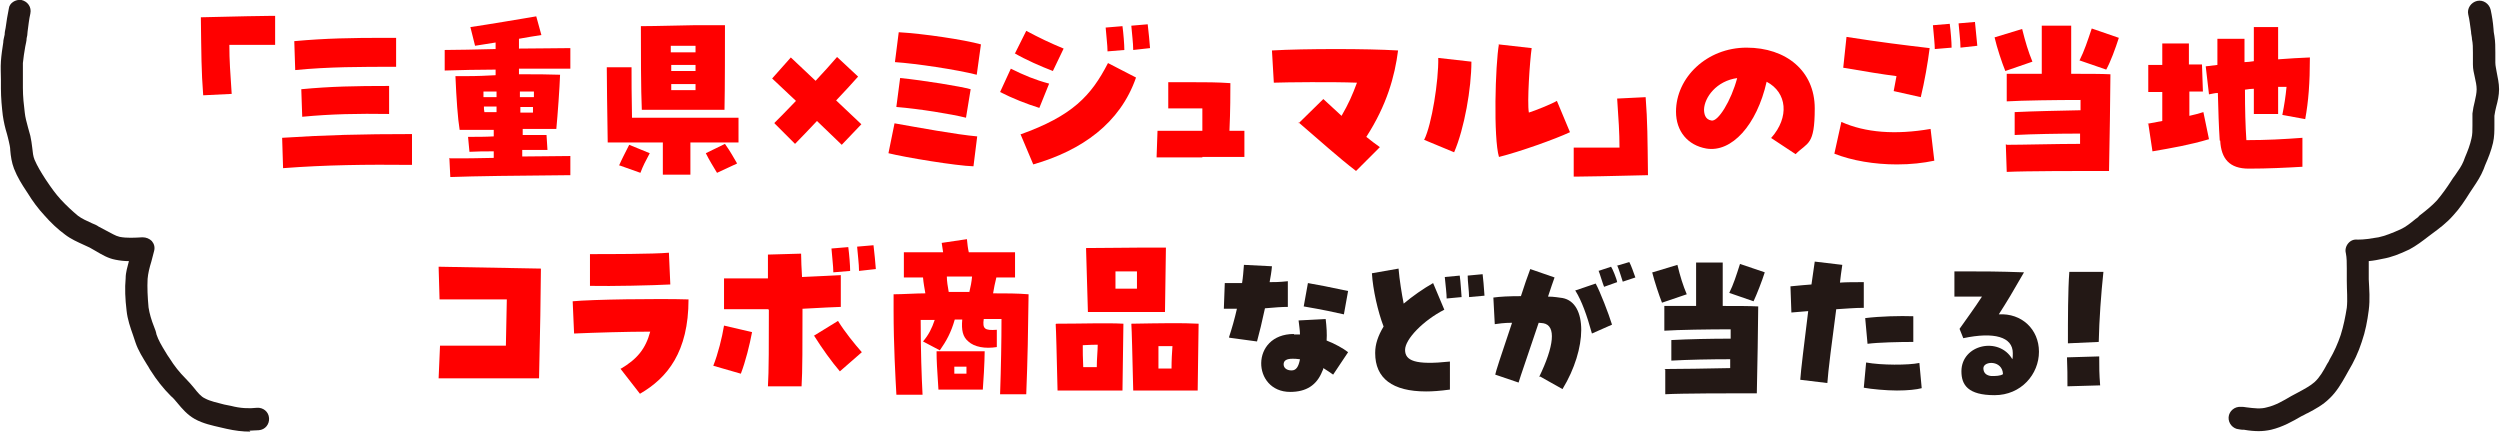 <?xml version="1.0" encoding="UTF-8"?>
<svg xmlns="http://www.w3.org/2000/svg" version="1.1" viewBox="0 0 535.2 92.4">
  <defs>
    <style>
      .cls-1 {
        fill: none;
        stroke: #231815;
        stroke-linecap: round;
        stroke-linejoin: round;
        stroke-width: 4.8px;
      }

      .cls-2 {
        fill: #231815;
      }

      .cls-3 {
        fill: red;
      }
    </style>
  </defs>
  <!-- Generator: Adobe Illustrator 28.7.1, SVG Export Plug-In . SVG Version: 1.2.0 Build 142)  -->
  <g>
    <g id="_レイヤー_2">
      <g id="design">
        <g>
          <g>
            <path class="cls-3" d="M60.4,179.8l1.3-6.4c5.1.9,13.2,2.4,17.7,2.8l-.8,6.4c-3.7-.1-14.6-1.9-18.2-2.8ZM61.7,160.1l.8-6.3c5.3.3,14,1.6,17.6,2.6l-.9,6.5c-4.3-1.1-13-2.4-17.5-2.7ZM62.1,169.8l.8-6.1c5,.5,13,1.8,15.1,2.4l-1,6.1c-3.2-.8-10-1.9-14.9-2.3Z"/>
            <path class="cls-3" d="M86.9,166.7l2.3-5c2.8,1.4,5.2,2.4,8.2,3.2l-2.1,5.2c-2.6-.8-5.9-2.1-8.4-3.4ZM90,158.3l2.4-4.8c2.8,1.5,5.1,2.6,8,3.8l-2.3,4.8c-2.6-1-5.8-2.4-8.2-3.8ZM91.1,175.8c11.2-4,15.2-8.3,18.8-15.3l6,3.1c-3.4,9.8-11.6,15.6-22,18.6,0,0-2.7-6.4-2.7-6.4ZM109.5,152.9l3.6-.3c.2,1.5.4,3.9.4,5.1l-3.6.3c0-1.3-.3-3.6-.4-5.1ZM115,152.5l3.5-.3c.2,1.5.4,3.9.5,5.1l-3.6.4c0-1.5-.3-3.7-.4-5.1Z"/>
            <path class="cls-3" d="M131,180.7c-3.1,0-6.3,0-9.8,0l.2-5.7c2.6,0,6.1,0,9.6,0v-4.8c-2.5,0-4.6,0-7.3,0v-5.6c1.8,0,3.5,0,5.2,0,2.7,0,5.3,0,8.1.2,0,1.8,0,6-.2,10.2,1.2,0,2.3,0,3.2,0v5.6c-2.9,0-5.9,0-9,0Z"/>
            <path class="cls-3" d="M154.9,173.4l5.3-5.2c1.3,1.2,2.6,2.4,3.9,3.6,1.5-2.6,2.3-4.4,3.3-7.1-5.3-.2-15-.1-17.8,0l-.4-6.9c3.4-.2,8.6-.3,13.7-.3s9.8.1,13.3.3c-.7,5.5-2.4,11.7-6.8,18.5,1,.8,1.9,1.5,2.9,2.2l-5.1,5.1c-3.9-3-7.4-6.2-12.3-10.4h0Z"/>
            <path class="cls-3" d="M181.7,176.8c1.6-3.2,3.1-12.6,3-17.5l7.1.8c0,5.7-1.5,14.3-3.7,19.4,0,0-6.5-2.7-6.5-2.7ZM197.6,156.4l7.1.8c-.4,2.8-1,11.6-.6,13.8,1.3-.4,4.8-1.8,6-2.5l2.8,6.7c-3.2,1.5-10.8,4.2-15.2,5.3-1.2-4-.8-19.7,0-24.2h0Z"/>
            <path class="cls-3" d="M225.8,180.5c3.4-4.7,5.8-10.1,7.1-15.1-2.7-.2-5.4-.2-7.6-.2-.8,1.7-1.7,3.4-2.7,5.1l-6.1-2.7c2.6-4.5,4-9.1,5-14l6.8,1.2c-.2,1.1-.4,2.2-.6,3.3,3.8,0,8.6,0,13.8.6-1.2,9.1-4.3,18.5-9.8,24.8l-6-3ZM238.6,152.2l3.6-.3c.2,1.5.4,3.9.4,5.1l-3.6.3c0-1.3-.3-3.6-.4-5.1ZM244.1,151.8l3.5-.3c.2,1.5.4,3.9.5,5.1l-3.6.4c0-1.5-.3-3.7-.4-5.1Z"/>
            <path class="cls-3" d="M249,165.2l5.1-.2c.1,2.1.4,4.6.9,6.4l-5.3.6c-.4-1.7-.7-5-.7-6.9ZM256.3,164.9l5.1-.2c.2,1.8.5,4.4.9,6l-5.2.6c-.4-1.6-.8-4.5-.8-6.4ZM258.5,179.4c4.4-3.2,6.8-8.3,7.6-13.9l5.8.8c-.8,6.6-3.7,13.2-9.4,17.2l-4-4Z"/>
            <path class="cls-3" d="M291.2,174.8c-3.2,3.4-6.9,6-10.9,7.4l-2.9-6c5.6-2.4,10.5-7.8,12.8-13.3-4.2,0-8.7.3-11.8.6l-.7-6.8c3.8-.3,10.4-.6,16.1-.6s4.2,0,5.9.2c-.4,4.6-2,9-4.4,13,2.6,2.8,6.4,6,8.8,7.4l-4,5.8c-3.6-2.4-6.6-5.2-8.9-7.8ZM298.7,164.2l3.6-.3c.2,1.5.4,3.9.4,5.1l-3.6.3c0-1.3-.3-3.6-.4-5.1ZM304.1,163.8l3.5-.3c.2,1.5.4,3.9.5,5.1l-3.6.4c0-1.5-.3-3.7-.4-5.1Z"/>
            <path class="cls-2" d="M314.6,170.8c-1,.3-2,.6-3,.9l-1.5-5.6c1.1-.4,2.2-.8,3.8-1.3-.2-3-.4-5.6-.5-7.5l5.9-.6c.1,1.6.4,4.1.6,6.7,1.5-.2,3-.4,4.4-.4.4-3.1.7-5.4.9-6.5l5.5.9c-.5,1.8-1.1,4.3-1.3,6.2,3.5,1,5.6,3.1,6.1,6.2,0,.5.1,1,.1,1.5,0,4.5-3,7.6-8.5,8.5l-2.2-5.1c3.7-1.2,4.4-1.8,4.3-3.2-.2-2.4-3.1-3.1-8.6-2,.8,7.2,1.3,11.8,1.7,13.8l-5.9.6c-.5-2.5-1.1-7.6-1.7-12.9h0Z"/>
            <path class="cls-3" d="M343.2,176.4c9.2-.6,17.1-.8,27.8-.8v6.6c-9.8-.1-18.4,0-27.6.7,0,0-.2-6.5-.2-6.5ZM345.9,155.8c6.6-.6,12.2-.7,19.4-.7h2.3v6.2c-7.6,0-14.4,0-21.6.7l-.2-6.2ZM347.3,166.1c6.3-.6,11.6-.7,18.8-.7v6c-6.6-.1-12.4,0-18.6.6l-.2-5.9h0Z"/>
            <path class="cls-3" d="M380.1,180.8c2.9,0,5.9,0,9.3-.1,0-.3,0-.6,0-1.4-2,0-3.4,0-5.2.1l-.3-3.2c1.8,0,3.7,0,5.5-.1,0-.5,0-.9,0-1.4-2.4,0-4.9,0-7.3,0-.4-2.4-.7-6.7-.9-11.5h2.2c2.5,0,4.6-.1,6.4-.2v-1.2c-3.6,0-7.6.1-10.9.2v-4.4c2.6,0,6.6-.1,10.9-.2v-1.4c-1.7.3-3.3.5-4.4.7l-1-4c4.1-.6,10.5-1.7,14.1-2.3l1.1,4c-1.4.2-3.1.5-4.8.8,0,.3,0,.6,0,2.1,3.8,0,8-.1,11-.1v4.4c-2.9,0-6.9,0-11,0,0,.7,0,.9,0,1.2,3.9,0,6,0,8.8.1-.1,2.9-.5,8.4-.8,11.6h-.6c-2.4,0-4.6,0-6.6,0,0,.8,0,1,0,1.3,1.8,0,3.4,0,5.1,0l.2,3.2c-1.7,0-3.5,0-5.4,0v1.4c3.6,0,7.2-.1,10.3-.1v4.1c-11.8.1-20.3.2-25.7.4l-.2-4.1h0ZM387.1,167.8c1,0,1.9,0,2.8,0v-1.2c-1,0-2,0-2.8,0,0,.4,0,.8,0,1.2ZM389.9,171.1v-1.3c-.8,0-1.7,0-2.7,0,0,.4,0,.8.1,1.2h2.6ZM397.9,167.8c0-.7,0-.9,0-1.2h-3c0,.7,0,.9,0,1.2.9,0,1.8,0,2.8,0ZM395.1,171.1c.9,0,1.7,0,2.6,0,0-.4,0-.7,0-1.2-1,0-1.8,0-2.7,0,0,.3,0,.5,0,1.2Z"/>
            <path class="cls-3" d="M426.7,177.5h-11.8c-.1-7.2-.2-12.6-.2-16.1h5.3c0,2.5,0,6.1.1,10.8h22.8v5.3h-10.3c0,2.5,0,5.3,0,6.9h-5.9c0-1.7,0-4.4,0-6.9h0ZM417.3,182.4c.7-1.6,1.1-2.3,2.2-4.5l4.4,1.8c-1,1.9-1.4,2.6-2,4.2l-4.5-1.6h0ZM422,152.6c3.2,0,10-.2,11.2-.2,2.4,0,4.7,0,6.8,0,0,2.9,0,14-.1,18.1h-17.7c-.2-4-.2-13.3-.2-18h0ZM433.7,158.2v-1.4c-1.8,0-3.5,0-5.3,0v1.4h5.3ZM433.7,162.3v-1.4c-1.6,0-3.5,0-5.2,0v1.3h5.2ZM433.7,166.3v-1.3h-5.2c0,.4,0,.9,0,1.3h5.1ZM435.9,179.8l4.1-2c1.4,2,1.7,2.7,2.6,4.2l-4.3,2c-.9-1.5-1.6-2.6-2.4-4.2Z"/>
            <path class="cls-3" d="M470,176.4c3.9-4.4,3.4-9.7-1-12-2.1,9.3-7.5,15.2-12.9,14.3-4-.7-6.5-3.7-6.5-7.9,0-7.3,6.6-13.7,15.1-13.7s14.6,5,14.6,13-1.5,7.2-4.1,9.8c0,0-5.3-3.5-5.3-3.5ZM462.8,163.6c-4.6.6-7.1,4.2-7.2,6.7,0,.9.2,2.2,1.6,2.4,1.4.3,4.2-4.2,5.5-9.1Z"/>
            <path class="cls-3" d="M121.7,218c1.2-.2,2.7-.4,4.3-.6,0-1.8,0-3.6,0-5.4-.6,0-1.2,0-1.6,0-.2.7-.3,1.4-.5,2.2l-4.5-1.1c.8-3.1,1.9-8.3,2.4-10.2l4.5,1.1c-.2.8-.4,1.6-.6,2.4h1.1v-5.2h5c0,1.2,0,3,0,5.1.9,0,1.9,0,2.9,0l.2,5.6c-1,0-2,0-3,0,0,1.5,0,3.1,0,4.7,1-.1,2-.2,2.9-.4l.7,5.6c-1.1.2-2.2.4-3.4.6,0,3.2.2,6,.2,7.8l-5.9.2c0-1.8-.1-4.3-.2-7.2-1.4.2-2.8.3-4,.4,0,0-.4-5.7-.4-5.7ZM135.5,210.2c1.7,0,3.9-.1,6.2-.2,0-.9,0-1.8,0-2.7-1.4,0-2.8,0-4,.2l-.2-6c1.4,0,2.7,0,4.1-.2v-2h6.2v1.9c1.8,0,3.4,0,4.8,0v5.9c-1.2,0-2.8,0-4.7,0,0,.9,0,1.9,0,2.8h6v5.9c-3.5,0-13.3.2-18.2.4l-.2-6h0ZM136.5,219.4c2.6,0,5.7-.2,8.6-.2v-2h6.2v1.9h2.3v5.4c.1,0-2.2,0-2.2,0,0,2.5,0,5,0,6.9h-6.2c0-2,0-4.4,0-6.8-3.1,0-6.2.2-8.4.3l-.2-5.5h0ZM136.9,226.7l4.6-1.8c.6,1.7,1.1,2.6,1.8,4.2l-4.6,1.9c-.7-1.9-1-2.8-1.7-4.4Z"/>
            <path class="cls-3" d="M157.4,227.1c2.6-5,3.4-7.6,3.4-18h5.9c0-.1-.6-3.1-.6-3.1-.9,0-1.7,0-2.3,0v-5c1.4,0,3.9,0,6.7,0-.1-.7-.2-1.4-.3-2l5-.8.4,2.8c3.2,0,6.3,0,8.1,0v5c0,0-2.2,0-2.2,0-.3,1.1-.5,2-.8,3,2.2,0,4.1,0,5.8,0v5.3c-5,0-12.9,0-20,.2-.3,7.6-1.7,11-3.8,15.3l-5.4-2.5h0ZM169.1,227.4h5.8v-1.5c-1.1,0-2.1,0-3.1,0v-2.6h3v-1.4h-3.3c-.2.6-.4,1.1-.6,1.6l-4.4-1.4c.7-2.2,1.4-4.4,2.5-7.1l4.4,1.2-.6,1.8h1.9v-3h5.4v3h5.4v3.8h-5.4v1.4h3.3v2.6c-1.2,0-2.3,0-3.3,0,0,.5,0,1,0,1.5h5.6v4.4h-16.8v-4.4h0ZM175.9,208.9c.3-1.1.6-2.1.8-3-1.9,0-3.9,0-5.8,0,.2,1,.3,2,.5,3,1.5,0,3,0,4.5,0Z"/>
            <path class="cls-3" d="M193.7,216.3c5.4,0,11-.2,14.4,0,0,2.7-.2,11.5-.2,14.3h-13.9c-.2-8.3-.3-12.7-.4-14.2ZM199.5,225.5h2.9c0-1.8.2-3.6.2-4.8-.7,0-1.4,0-3.2.1,0,1.3,0,2.8.1,4.7h0ZM200.2,200.1c4.2,0,9.1-.1,12.4-.1s2.9,0,4.6,0c-.1,7.8-.2,12.7-.2,13.8h-4.5c-3.4,0-5.1,0-8.6,0h-3.4s-.4-13.7-.4-13.7ZM206.6,208.8c1.7,0,2.8,0,4.4,0,0-1.4,0-2.5,0-3.7-1.3,0-2.8,0-4.6,0,0,1.1,0,2.3,0,3.7ZM209.7,216.3c5.8-.1,11-.2,14.4,0,0,2.3-.2,11.6-.2,14.3h-13.8c-.2-8.3-.3-12.7-.4-14.2ZM218.3,225.9c0-1.8.1-3.5.2-4.8-1.6,0-2.2,0-3,0,0,1.4,0,2.4,0,4.8,1.8,0,2.2,0,2.8,0Z"/>
            <path class="cls-2" d="M230.5,219.2c.6-1.8,1.2-3.9,1.7-6.1h-2.8l.2-5.5c1.2,0,2.4,0,3.7,0,.2-1.2.3-2.6.4-3.9l6,.3c-.1,1.2-.3,2.3-.5,3.4,1,0,2.1,0,3.9-.2v5.5c-1.2,0-2.7.1-4.9.2-.6,2.8-1.1,5.2-1.7,7.1l-5.9-.8h0ZM244.4,218.6c.7,0,.9,0,1.3,0,0-.9-.2-2-.3-3l5.8-.3c.2,1.7.2,3.2.2,4.6,1.8.7,3.6,1.7,4.6,2.5l-3.2,4.8c-.6-.4-1.4-1-2.1-1.4,0,.2-.1.5-.2.7-1.2,3.1-3.5,4.5-6.9,4.5-8.2,0-8.6-12.4.8-12.4h0ZM245.6,223.8c-.6-.1-1.1-.1-1.5-.1-1.3,0-1.9.4-1.9,1.2s.7,1.3,1.7,1.3,1.5-.8,1.8-2.4ZM246.5,212.5l.9-5c2.3.4,4.4.8,8.6,1.7l-.9,5c-1.7-.4-4.5-1-8.6-1.7h0Z"/>
            <path class="cls-2" d="M263.8,222.5c0-1.8.6-3.6,1.8-5.6-1.2-3.1-2.3-7.9-2.5-11.4l5.7-1c.2,2.4.7,5.5,1.1,7.5,1.9-1.6,4.2-3.2,6.3-4.4l2.5,5.7c-4.5,2.3-8.4,6.3-8.4,8.6s2.1,3.3,9.6,2.5v6c-2.2.3-3.8.4-5.1.4-7.2,0-10.9-2.8-10.9-8.2h0ZM278.7,206.3l3.2-.3c.2,1.4.3,3.5.4,4.6l-3.2.3c0-.9-.2-2.6-.4-4.6ZM283.6,205.9l3.2-.3c.1.9.3,2.8.4,4.6l-3.3.3c0-1.3-.2-3.3-.3-4.6h0Z"/>
            <path class="cls-2" d="M298.5,227.6c3.2-6.6,3.7-11,.9-11.5-.3,0-.6-.1-1-.1-1.9,5.7-4.1,11.9-4.3,12.8l-5-1.7c.1-.6,1.1-3.7,3.6-11.1-1.7,0-3,.2-3.7.3l-.2-5.7c1.4-.2,3.4-.3,5.9-.3.6-1.9,1.5-4.5,2-5.8l5.2,1.8c-.2.6-.9,2.5-1.4,4.1,1.3,0,2.3.2,3.1.3,5.4,1,5.3,10.8,0,19.5l-4.8-2.7h0ZM306.3,209.1l4.4-1.5c.9,1.6,2.8,6.5,3.5,8.8l-4.3,1.9c-1.1-4-2.2-7-3.5-9.1h0ZM311.3,205l2.7-.9c.3.4,1.1,2.6,1.3,3.3l-2.8,1c-.2-.7-1-3.1-1.2-3.5h0ZM315.1,203.9l2.7-.8c.4.7.9,2.2,1.3,3.3l-2.7.9c-.2-.7-.8-2.6-1.2-3.5h0Z"/>
            <path class="cls-2" d="M321.9,205.3l5.3-1.6c.6,2.5,1.2,4.4,2,6.3l-5.3,1.8c-.6-1.5-1.6-4.5-2.1-6.5h0ZM324.4,226c2.9,0,9.6-.1,14.1-.2,0-.7,0-1.3,0-1.9-4,0-9.2.1-12.6.3v-4.4c3.6-.2,8.6-.3,12.7-.3,0-.8,0-1.4,0-2-4.6,0-11.3.1-14.2.3v-5.3c1.7,0,4.1,0,6.8,0,0-3.4,0-7.2,0-9.3h5.6c0,1.9,0,5.8,0,9.3,3.1,0,5.8,0,7.6.1,0,2.9-.2,14.2-.3,18.7h-2.3c-2.7,0-13.8,0-17.4.2v-5.3c-.1,0-.1,0-.1,0ZM338.3,209.6c.9-1.8,1.5-3.7,2.3-6.2l5.3,1.8c-.6,1.9-1.7,4.7-2.4,6.2l-5.2-1.8h0Z"/>
            <path class="cls-2" d="M354.1,228.3c.1-1.8.9-8.2,1.7-14.7-1.2.1-2.5.2-3.6.3l-.2-5.6c1.9-.2,3.3-.3,4.5-.4.4-2.9.6-4.2.7-4.9l5.9.7c-.2,1.4-.4,2.7-.5,3.8,1.4-.1,3.1-.1,5.1-.1v5.5c-2,0-4.1.2-5.9.3-.8,5.9-1.8,13.8-1.9,15.8l-5.8-.7h0ZM367.7,229.9l.5-5.4c3.2.6,9.1.7,11.4.1l.5,5.4c-1.1.3-3,.5-5.3.5s-5.5-.2-7-.6h0ZM368,215.1c3.2-.4,7.5-.5,10.3-.4v5.5c-3,0-7.5.1-9.8.4l-.5-5.5Z"/>
            <path class="cls-2" d="M387.1,226.5c0-5.8,8.1-7.4,10.9-2.6.1-.3.1-.8.1-1.3,0-3.5-4-4.6-10.6-3.2l-.8-2c1.9-2.7,3.1-4.3,4.8-6.9-1.7,0-3.9,0-5.9,0v-5.4c0,0,2.7,0,2.7,0,3.3,0,6.7,0,12.2.2-2.4,4.2-3.6,6.2-5.4,9,4.9-.3,8.6,3.2,8.6,8s-3.8,9.3-9.5,9.3-7.1-2.2-7.1-5.1h0ZM396,227c-.1-3-4.1-2.9-4.2-1.3,0,1.1.7,1.6,1.7,1.7.9,0,1.9,0,2.5-.4h0Z"/>
            <path class="cls-2" d="M409.5,223.5l6.9-.2c0,2.4,0,3.7.2,6.2l-7,.2c0-2.4,0-3.7-.1-6.2ZM410.1,205.2h7.3c-.5,4.7-.9,10.2-1,15l-6.6.3c0-5.1,0-11.3.3-15.3h0Z"/>
          </g>
          <g>
            <path class="cls-1" d="M3.7,149.4c-.4,1.8-.6,3.6-.8,5.5s-.7,3.6-.8,5.5c-.1,1.8,0,3.7,0,5.5,0,1.9.2,3.7.4,5.5s.8,3.6,1.3,5.4.3,3.7,1,5.5,1.7,3.3,2.7,4.8,2.1,3,3.3,4.4,2.6,2.7,4,3.8c1.5,1.1,3.2,1.7,4.9,2.5s3.2,1.9,5,2.3c1.8.4,3.7.3,5.6.2-.5,2.1-1.3,4.2-1.5,6.4-.1,2.2,0,4.4.2,6.5.2,2.1,1.1,4.2,1.8,6.2.7,2,2,3.8,3.1,5.6,1.1,1.8,2.4,3.4,3.9,4.9s2.7,3.5,4.6,4.6c1.9,1.1,4.1,1.3,6.2,1.8,2.1.5,4.2.7,6.3.5"/>
            <path class="cls-1" d="M530.5,149.4c.4,1.8.6,3.7.8,5.5.3,1.8.1,3.7.2,5.5s.8,3.7.8,5.5c0,1.9-.8,3.7-1,5.5s.1,3.8-.3,5.6-1.2,3.5-1.9,5.2c-.7,1.7-1.8,3.2-2.8,4.7s-2,3.1-3.2,4.4c-1.2,1.4-2.7,2.5-4.1,3.6s-2.9,2.3-4.5,3.1c-1.7.8-3.4,1.5-5.2,1.9s-3.3.7-5.1.6c.5,2.1.1,4,.3,6.1s.3,4.3,0,6.4-.7,4.2-1.4,6.3-1.5,4-2.6,5.8c-1.1,1.8-2.1,3.8-3.7,5.3s-3.6,2.4-5.5,3.4c-1.9,1.1-3.8,2.1-5.8,2.6s-4.2,0-6.4-.1"/>
          </g>
        </g>
      </g>
      <g>
        <g>
          <path class="cls-3" d="M43,3.7c9-.2,12.4-.3,14.7-.3h1.2v6.2c-4.3,0-7,0-9.8,0,0,3.4.2,5.9.5,10.5l-6.1.3c-.4-5.2-.4-8.8-.5-16.7Z"/>
          <path class="cls-3" d="M60.4,29.5c9.2-.6,17.1-.8,27.8-.8v6.6c-9.8-.1-18.4,0-27.6.7l-.2-6.5ZM63.1,8.8c6.6-.6,12.2-.7,19.4-.7h2.3v6.2c-7.6,0-14.4,0-21.6.7l-.2-6.2ZM64.5,19.1c6.3-.6,11.6-.7,18.8-.7v6c-6.6-.1-12.4,0-18.6.6l-.2-5.9Z"/>
          <path class="cls-3" d="M96.4,33.9c2.9,0,5.9,0,9.3-.1,0-.3,0-.6,0-1.4-2,0-3.4,0-5.2.1l-.3-3.2c1.8,0,3.7,0,5.5-.1,0-.5,0-.9,0-1.4-2.4,0-4.9,0-7.3,0-.4-2.4-.7-6.7-.9-11.5h2.2c2.5,0,4.6-.1,6.4-.2v-1.2c-3.6,0-7.6.1-10.9.2v-4.4c2.6,0,6.6-.1,10.9-.2v-1.4c-1.7.3-3.3.5-4.4.7l-1-4c4.1-.6,10.5-1.7,14.1-2.3l1.1,4c-1.4.2-3.1.5-4.8.8,0,.3,0,.6,0,2.1,3.8,0,8-.1,11-.1v4.4c-2.9,0-6.9,0-11,0,0,.7,0,.9,0,1.2,3.9,0,6,0,8.8.1-.1,2.9-.5,8.4-.8,11.6h-.6c-2.4,0-4.6,0-6.6,0,0,.8,0,1,0,1.3,1.8,0,3.4,0,5.1,0l.2,3.2c-1.7,0-3.5,0-5.4,0v1.4c3.6,0,7.2-.1,10.3-.1v4.1c-11.8.1-20.3.2-25.7.4l-.2-4.1ZM103.5,20.8c1,0,1.9,0,2.8,0v-1.2c-1,0-2,0-2.8,0,0,.4,0,.8,0,1.2ZM106.3,24.1v-1.3c-.8,0-1.7,0-2.7,0,0,.4,0,.8.1,1.2h2.6ZM114.3,20.8c0-.7,0-.9,0-1.2h-3c0,.7,0,.9,0,1.2.9,0,1.8,0,2.8,0ZM111.5,24.1c.9,0,1.7,0,2.6,0,0-.4,0-.7,0-1.2-1,0-1.8,0-2.7,0,0,.3,0,.5,0,1.2Z"/>
          <path class="cls-3" d="M141.9,30.5h-11.8c-.1-7.2-.2-12.6-.2-16.1h5.3c0,2.5,0,6.1.1,10.8h22.8v5.3h-10.3c0,2.5,0,5.3,0,6.9h-5.9c0-1.7,0-4.4,0-6.9ZM132.5,35.5c.7-1.6,1.1-2.3,2.2-4.5l4.4,1.8c-1,1.9-1.4,2.6-2,4.2l-4.5-1.6ZM137.2,5.6c3.2,0,10-.2,11.2-.2,2.4,0,4.7,0,6.8,0,0,2.9,0,14-.1,18.1h-17.7c-.2-4-.2-13.3-.2-18ZM148.9,11.2v-1.4c-1.8,0-3.5,0-5.3,0v1.4h5.3ZM148.9,15.3v-1.4c-1.6,0-3.5,0-5.2,0v1.3h5.2ZM148.9,19.3v-1.3h-5.2c0,.4,0,.9,0,1.3h5.1ZM151.1,32.8l4.1-2c1.4,2,1.7,2.7,2.6,4.2l-4.3,2c-.9-1.5-1.6-2.6-2.4-4.2Z"/>
          <path class="cls-3" d="M165.8,26.3c1.1-1.1,2.8-2.8,4.6-4.7-1.9-1.8-3.7-3.5-5.1-4.8l4-4.5,5.3,5c1.7-1.8,3.3-3.6,4.6-5.1l4.5,4.2c-1.4,1.6-3,3.3-4.7,5.1,2.2,2.1,4.1,3.9,5.4,5.1l-4.2,4.4-5.3-5.1c-1.8,1.9-3.5,3.7-4.7,4.9l-4.4-4.4Z"/>
          <path class="cls-3" d="M190.2,32.8l1.3-6.4c5.1.9,13.2,2.4,17.7,2.8l-.8,6.4c-3.7-.1-14.6-1.9-18.2-2.8ZM191.6,13.2l.8-6.3c5.3.3,14,1.6,17.6,2.6l-.9,6.5c-4.3-1.1-13-2.4-17.5-2.7ZM191.9,22.8l.8-6.1c5,.5,13,1.8,15.1,2.4l-1,6.1c-3.2-.8-10-1.9-14.9-2.3Z"/>
          <path class="cls-3" d="M214.1,19.7l2.3-5c2.8,1.4,5.2,2.4,8.2,3.2l-2.1,5.2c-2.6-.8-5.9-2.1-8.4-3.4ZM217.3,11.4l2.4-4.8c2.8,1.5,5.1,2.6,8,3.8l-2.3,4.8c-2.6-1-5.8-2.4-8.2-3.8ZM218.4,28.8c11.2-4,15.2-8.3,18.8-15.3l6,3.1c-3.4,9.8-11.6,15.6-22,18.6l-2.7-6.4ZM236.7,5.9l3.6-.3c.2,1.5.4,3.9.4,5.1l-3.6.3c0-1.3-.3-3.6-.4-5.1ZM242.2,5.5l3.5-.3c.2,1.5.4,3.9.5,5.1l-3.6.4c0-1.5-.3-3.7-.4-5.1Z"/>
          <path class="cls-3" d="M257.4,33.7c-3.1,0-6.3,0-9.8,0l.2-5.7c2.6,0,6.1,0,9.6,0v-4.8c-2.5,0-4.6,0-7.3,0v-5.6c1.8,0,3.5,0,5.2,0,2.7,0,5.3,0,8.1.2,0,1.8,0,6-.2,10.2,1.2,0,2.3,0,3.2,0v5.6c-2.9,0-5.9,0-9,0Z"/>
          <path class="cls-3" d="M278,26.4l5.3-5.2c1.3,1.2,2.6,2.4,3.9,3.6,1.5-2.6,2.3-4.4,3.3-7.1-5.3-.2-15-.1-17.8,0l-.4-6.9c3.4-.2,8.6-.3,13.7-.3s9.8.1,13.3.3c-.7,5.5-2.4,11.7-6.8,18.5,1,.8,1.9,1.5,2.9,2.2l-5.1,5.1c-3.9-3-7.4-6.2-12.3-10.4Z"/>
          <path class="cls-3" d="M304.9,29.9c1.6-3.2,3.1-12.6,3-17.5l7.1.8c0,5.7-1.5,14.3-3.7,19.4l-6.5-2.7ZM320.8,9.5l7.1.8c-.4,2.8-1,11.6-.6,13.8,1.3-.4,4.8-1.8,6-2.5l2.8,6.7c-3.2,1.5-10.8,4.2-15.2,5.3-1.2-4-.8-19.7,0-24.2Z"/>
          <path class="cls-3" d="M336.9,31.6c4.2,0,6.9,0,9.8,0,0-3.4-.2-5.9-.5-10.5l6.1-.3c.4,5.2.4,8.8.5,16.7-9,.2-12.4.3-14.7.3h-1.2v-6.2Z"/>
          <path class="cls-3" d="M379.2,29.5c3.9-4.4,3.4-9.7-1-12-2.1,9.3-7.5,15.2-12.9,14.3-4-.7-6.5-3.7-6.5-7.9,0-7.3,6.6-13.7,15.1-13.7s14.6,5,14.6,13-1.5,7.2-4.1,9.8l-5.3-3.5ZM372,16.7c-4.6.6-7.1,4.2-7.2,6.7,0,.9.2,2.2,1.6,2.4,1.4.3,4.2-4.2,5.5-9.1Z"/>
          <path class="cls-3" d="M392.7,32.9l1.5-6.8c5.1,2.3,11.6,2.8,19.1,1.5l.8,6.8c-2.4.5-5,.8-8,.8-4.8,0-9.6-.8-13.4-2.3ZM405.4,19.5c.2-1.1.4-2.2.6-3.2-3.1-.4-6.7-1-11.4-1.8l.7-6.6c7.7,1.2,11.9,1.7,17.8,2.4-.4,3.2-1.1,7.2-1.9,10.5l-5.8-1.3ZM413.8,5.4l3.6-.3c.2,1.5.4,3.9.4,5.1l-3.6.3c0-1-.2-2.8-.4-5.1ZM419.3,5l3.5-.3c.1,1,.3,3.1.5,5.1l-3.6.4c0-1.5-.3-3.7-.4-5.1Z"/>
          <path class="cls-3" d="M427,8l5.9-1.8c.7,2.8,1.3,4.8,2.2,7l-5.8,2c-.7-1.7-1.8-5-2.3-7.2ZM429.7,31c3.2,0,10.7-.2,15.6-.2,0-.7,0-1.4,0-2.2-4.5,0-10.2.1-14,.3v-4.9c4-.2,9.6-.3,14.1-.4,0-.8,0-1.6,0-2.2-5.2,0-12.5.1-15.8.3v-5.9c1.9,0,4.6,0,7.5,0,0-3.8,0-8,0-10.3h6.3c0,2.1,0,6.4,0,10.3,3.4,0,6.5,0,8.4.1,0,3.2-.2,15.8-.3,20.7h-2.6c-3,0-15.3,0-19.3.2l-.2-5.9ZM445.2,12.9c1-2,1.7-4.1,2.6-6.8l5.8,2c-.7,2.2-1.8,5.2-2.7,6.8l-5.8-2Z"/>
          <path class="cls-3" d="M459.7,26.5c1-.2,2.1-.4,3.2-.6,0-1.6,0-3.9,0-6.2-1.2,0-2.3,0-3,0v-5.8c1,0,2,0,3,0,0-1.8,0-3.5,0-4.6h5.7v4.5c.9,0,1.8,0,2.8,0l.2,5.8c-1,0-1.9,0-2.9,0v5.2c1-.2,2-.5,3-.8l1.2,5.8c-4,1.2-8,1.9-12.1,2.6l-.9-6ZM475.2,30.1c-.2-3-.3-6.3-.4-10.2-.6,0-1.3.2-1.9.3l-.7-6c.8-.1,1.6-.2,2.5-.3v-5.6h5.8c0,1.7,0,3.4,0,5,.6,0,1.3-.1,2-.2,0-2.8,0-5.3,0-7.3h5.2c0,1.8,0,4.2,0,6.9,2.4-.2,4.7-.3,6.8-.4,0,5.4-.3,9.4-1,13.2l-4.9-.9c.4-2,.7-3.9.9-6-.6,0-1.2,0-1.8,0,0,2,0,3.9,0,5.8h-5.2c0-1.8,0-3.6,0-5.4-.6,0-1.3.1-1.9.2,0,4.2.1,7.8.3,10.8,4.2,0,8.1-.2,12-.5v6.2c-3.4.2-7.4.4-11.5.4s-5.9-2.1-6.1-6Z"/>
          <path class="cls-3" d="M94.3,74h14s.2-9.9.2-9.9h-14.4s-.2-7-.2-7l21.9.4c0,3.3-.2,15.8-.4,23.5-6.5,0-14.6,0-21.5,0l.3-7Z"/>
          <path class="cls-3" d="M132.8,79c3.6-2.1,5.4-4.3,6.4-8-4.9,0-11.6.2-16.3.4l-.3-6.9c4-.4,18.4-.6,24.8-.4,0,11.2-4.5,16.8-10.4,20.2l-4.2-5.4ZM126.4,54.4c3.8,0,13.5,0,16.8-.3l.3,6.8c-3.7.2-12.6.4-17.2.3v-6.8Z"/>
          <path class="cls-3" d="M152.7,78.3c1-2.5,1.9-6.1,2.3-8.6l6,1.4c-.5,2.7-1.4,6.3-2.4,8.9l-5.9-1.7ZM164.4,66.2c-3.4,0-6.8,0-9.4,0v-6.6c2.1,0,5.6,0,9.4,0,0-2.2,0-3.9,0-5.1l7.1-.2c0,1.4.1,3.2.2,5,3.8-.2,7-.3,8.3-.4v6.8c-1,0-4.2.2-8.2.4,0,6.8,0,13.8-.2,16.6h-7.2c.2-2.8.2-9.9.2-16.4ZM174.2,71.9l5.2-3.2c1.4,2.3,3.6,5,5.1,6.7l-4.7,4.1c-1.8-2.1-3.8-4.9-5.5-7.6ZM178,53.2l3.6-.3c.2,1.5.4,3.9.4,5.1l-3.6.3c0-1.3-.3-3.6-.4-5.1ZM183.5,52.8l3.5-.3c.2,1.5.4,3.9.5,5.1l-3.6.4c0-1.5-.3-3.7-.4-5.1Z"/>
          <path class="cls-3" d="M191.3,66.2c0-1,0-2.1,0-3.2,1.9,0,4.8-.2,6.8-.2-.2-1.2-.4-2.2-.5-3.4-1.8,0-3.3,0-4.1,0v-5.4c1.6,0,4.8,0,8.4,0-.1-.7-.2-1.4-.3-2l5.4-.8c.1,1,.2,2,.4,2.8,4.1,0,7.9,0,9.9,0v5.4c0,0-4,0-4,0-.3,1.2-.5,2.2-.7,3.4,2.7,0,5.2,0,7.6.2-.1,7.9-.2,13.9-.5,21.4h-5.6c.2-5.8.3-11.6.3-16.1-.9,0-2.2,0-3.8,0-.3,2.1.2,2.5,2.8,2.3v3.7c-2.5.4-4.8,0-6.1-1.2-1.2-1-1.5-2.4-1.3-4.7h-1.6c-.8,2.8-1.8,4.6-3.2,6.6l-3.6-1.9c1.2-1.4,1.9-2.8,2.5-4.6-1.1,0-2.1,0-3,0,0,6.7.2,12.1.4,16h-5.6c-.2-3.6-.6-10.7-.6-18ZM200.5,75.2h1.3c5.5,0,5.9,0,9,0,0,2.1-.3,7.2-.4,8.2h-9.5c-.3-4.6-.4-6.2-.4-8.1ZM207.5,62.6c.3-1.2.5-2.3.6-3.4-1.8,0-3.6,0-5.4,0,0,1,.2,2.2.4,3.3,1.5,0,3,0,4.4,0ZM206.9,80c0-.5,0-1,0-1.5-1,0-1.7,0-2.6,0,0,.5,0,1,0,1.5.8,0,1.6,0,2.5,0Z"/>
          <path class="cls-3" d="M226.1,69.3c5.4,0,11-.2,14.4,0,0,2.7-.2,11.5-.2,14.3h-13.9c-.2-8.3-.3-12.7-.4-14.2ZM231.9,78.6h2.9c0-1.8.2-3.6.2-4.8-.7,0-1.4,0-3.2.1,0,1.3,0,2.8.1,4.7ZM232.6,53.1c4.2,0,9.1-.1,12.4-.1s2.9,0,4.6,0c-.1,7.8-.2,12.7-.2,13.8h-4.5c-3.4,0-5.1,0-8.6,0h-3.4l-.4-13.7ZM239,61.8c1.7,0,2.8,0,4.4,0,0-1.4,0-2.5,0-3.7-1.3,0-2.8,0-4.6,0,0,1.1,0,2.3,0,3.7ZM242.2,69.3c5.8-.1,11-.2,14.4,0,0,2.3-.2,11.6-.2,14.3h-13.8c-.2-8.3-.3-12.7-.4-14.2ZM250.8,78.9c0-1.8.1-3.5.2-4.8-1.6,0-2.2,0-3,0,0,1.4,0,2.4,0,4.8,1.8,0,2.2,0,2.8,0Z"/>
          <path class="cls-2" d="M263.1,72.2c.6-1.8,1.2-3.9,1.7-6.1h-2.8l.2-5.5c1.2,0,2.4,0,3.7,0,.2-1.2.3-2.6.4-3.9l6,.3c-.1,1.2-.3,2.3-.5,3.4,1,0,2.1,0,3.9-.2v5.5c-1.2,0-2.7.1-4.9.3-.6,2.8-1.2,5.3-1.7,7.1l-5.9-.8ZM277,71.6c.7,0,.9,0,1.3,0,0-.9-.2-2-.3-3l5.8-.3c.2,1.7.3,3.2.2,4.6,1.8.7,3.6,1.7,4.6,2.5l-3.2,4.8c-.6-.4-1.4-1-2.1-1.4,0,.2-.1.5-.2.6-1.2,3.1-3.5,4.5-6.9,4.5-8.2,0-8.6-12.4.8-12.4ZM278.2,76.9c-.6-.1-1.1-.1-1.5-.1-1.3,0-1.9.4-1.9,1.2s.7,1.3,1.7,1.3,1.5-.8,1.8-2.4ZM279.1,65.6l.9-5c2.3.4,4.4.8,8.6,1.7l-.9,5c-1.7-.4-4.5-1-8.6-1.7Z"/>
          <path class="cls-2" d="M294.4,75.5c0-1.8.6-3.6,1.8-5.6-1.2-3.1-2.3-7.9-2.5-11.4l5.7-1c.2,2.4.7,5.5,1.1,7.5,1.9-1.6,4.2-3.2,6.3-4.4l2.4,5.7c-4.5,2.3-8.4,6.3-8.4,8.6s2.1,3.3,9.6,2.5v6c-2.2.3-3.8.4-5.1.4-7.2,0-10.9-2.8-10.9-8.2ZM309.3,59.3l3.2-.3c.2,1.4.3,3.5.4,4.6l-3.2.3c0-.9-.2-2.6-.4-4.6ZM314.2,59l3.2-.3c.1.9.3,2.8.4,4.6l-3.3.3c0-1.3-.3-3.3-.3-4.6Z"/>
          <path class="cls-2" d="M329.5,80.7c3.2-6.6,3.7-11,.9-11.5-.3,0-.6-.1-1-.1-1.9,5.7-4.1,12-4.3,12.8l-5-1.7c.1-.6,1.1-3.7,3.6-11.1-1.7,0-3,.2-3.7.3l-.3-5.7c1.4-.2,3.4-.3,5.9-.3.6-1.9,1.5-4.5,2-5.8l5.2,1.8c-.2.6-.9,2.5-1.4,4.1,1.3,0,2.3.2,3.1.3,5.4,1,5.3,10.8,0,19.5l-4.8-2.7ZM337.2,62.2l4.4-1.5c.9,1.6,2.8,6.5,3.5,8.8l-4.3,1.9c-1.1-4-2.2-7-3.5-9.1ZM342.2,58l2.7-.9c.3.4,1.2,2.6,1.3,3.3l-2.8,1c-.3-.7-1-3.1-1.2-3.5ZM346.1,56.9l2.7-.8c.4.7.9,2.2,1.3,3.3l-2.7.9c-.2-.6-.8-2.6-1.2-3.5Z"/>
          <path class="cls-2" d="M353.8,58.3l5.3-1.6c.6,2.5,1.2,4.4,2,6.3l-5.3,1.8c-.6-1.5-1.6-4.5-2.1-6.5ZM356.3,79c2.9,0,9.6-.1,14.1-.2,0-.6,0-1.3,0-1.9-4,0-9.2.1-12.6.3v-4.4c3.6-.2,8.6-.3,12.7-.3,0-.8,0-1.4,0-2-4.6,0-11.3.1-14.2.3v-5.3c1.7,0,4.1,0,6.8,0,0-3.4,0-7.2,0-9.3h5.7c0,1.9,0,5.8,0,9.3,3.1,0,5.8,0,7.6.1,0,2.9-.2,14.3-.3,18.6h-2.3c-2.7,0-13.8,0-17.3.2v-5.3ZM370.2,62.7c.9-1.8,1.5-3.7,2.3-6.2l5.3,1.8c-.6,1.9-1.7,4.7-2.4,6.2l-5.2-1.8Z"/>
          <path class="cls-2" d="M385.4,81.3c.1-1.8.9-8.2,1.7-14.7-1.2.1-2.4.2-3.6.3l-.2-5.6c1.9-.2,3.3-.3,4.5-.4.4-2.9.6-4.2.7-4.9l5.9.7c-.2,1.4-.4,2.7-.5,3.8,1.4-.1,3.1-.1,5.1-.1v5.5c-2,0-4.1.2-5.9.3-.8,5.9-1.8,13.8-1.9,15.8l-5.8-.7ZM399,83l.5-5.4c3.2.6,9.1.6,11.4.1l.5,5.4c-1.1.3-3,.5-5.3.5s-5.5-.3-7.1-.6ZM399.3,68.1c3.2-.4,7.5-.5,10.3-.4v5.5c-3,0-7.5.1-9.8.4l-.5-5.5Z"/>
          <path class="cls-2" d="M419.9,79.5c0-5.8,8.1-7.5,10.9-2.6.1-.3.1-.8.1-1.3,0-3.5-4-4.6-10.6-3.2l-.8-2c1.9-2.7,3.1-4.3,4.8-6.9-1.7,0-3.9,0-5.9,0v-5.4h2.7c3.3,0,6.7,0,12.2.2-2.4,4.2-3.6,6.2-5.4,9,4.9-.3,8.6,3.2,8.6,8s-3.8,9.3-9.5,9.3-7.1-2.2-7.1-5.1ZM428.8,80.1c-.1-3-4.1-2.9-4.2-1.3,0,1.1.7,1.6,1.7,1.7.9,0,1.9,0,2.5-.4Z"/>
          <path class="cls-2" d="M442.5,76.5l6.9-.2c0,2.4,0,3.7.2,6.2l-7,.2c0-2.4,0-3.7-.1-6.2ZM443,58.2h7.3c-.5,4.7-.9,10.2-1,15l-6.6.3c0-5.1,0-11.3.3-15.3Z"/>
        </g>
        <g>
          <path class="cls-2" d="M53.6,92.4c-1.7,0-3.3-.2-5.1-.6-.4-.1-.9-.2-1.3-.3-1.7-.4-3.7-.8-5.5-1.8-1.6-.9-2.7-2.2-3.7-3.4-.5-.6-.9-1.1-1.4-1.5-1.7-1.7-3.1-3.5-4.3-5.4-.3-.4-.5-.9-.8-1.3-.9-1.5-1.9-3-2.5-4.8-.2-.5-.3-1-.5-1.5-.6-1.7-1.2-3.4-1.4-5.3-.3-2.5-.4-4.8-.2-6.9,0-1.3.4-2.5.7-3.7-1,0-1.9-.1-2.9-.3-1.6-.3-2.9-1.1-4.1-1.8-.5-.3-.9-.5-1.4-.8-.4-.2-.9-.4-1.3-.6-1.3-.6-2.7-1.2-4-2.2-1.5-1.1-3-2.5-4.4-4.1-1.3-1.4-2.5-3-3.6-4.8l-.2-.3c-1-1.5-2-3.1-2.7-4.9-.5-1.3-.7-2.7-.8-3.9,0-.7-.2-1.4-.3-1.9-.1-.6-.3-1.1-.4-1.6-.4-1.3-.7-2.6-.9-4-.2-1.7-.4-3.7-.4-5.8,0-.6,0-1.3,0-1.9,0-1.2-.1-2.5,0-3.9.1-1.4.3-2.7.5-4,0-.6.2-1.1.3-1.7,0-.5.1-.9.2-1.4.2-1.4.4-2.8.7-4.2C2,.7,3.3-.2,4.6,0c1.3.3,2.2,1.5,1.9,2.9-.3,1.3-.4,2.5-.6,3.9,0,.5-.1,1-.2,1.4,0,.6-.2,1.2-.3,1.8-.2,1.2-.4,2.4-.5,3.5,0,1,0,2.1,0,3.2,0,.7,0,1.4,0,2.1,0,1.9.2,3.7.4,5.3.1,1,.4,2.1.7,3.2.2.6.3,1.2.5,1.8.2.9.3,1.7.4,2.5.1,1,.2,1.9.5,2.6.6,1.4,1.4,2.7,2.3,4.1l.2.3c1,1.5,2,2.9,3.1,4.1,1.2,1.3,2.5,2.5,3.7,3.5.8.6,1.9,1.1,3,1.6.5.2,1,.4,1.4.7.6.3,1.1.6,1.7.9,1,.5,1.9,1.1,2.8,1.3,1.5.3,3.2.2,4.9.1.8,0,1.5.3,2,.8.5.6.7,1.3.5,2.1-.2.8-.4,1.6-.6,2.3-.4,1.3-.7,2.5-.8,3.7-.1,1.8,0,3.9.2,6.1.2,1.3.6,2.7,1.2,4.2.2.5.4,1,.5,1.6.4,1.2,1.1,2.4,1.9,3.7.3.5.6,1,.9,1.4,1,1.6,2.1,3,3.5,4.4.6.6,1.2,1.3,1.7,1.9.8,1,1.5,1.9,2.4,2.3,1.1.6,2.6.9,4.1,1.3.5.1,1,.2,1.5.3,1.9.5,3.8.6,5.5.4,1.3-.1,2.5.8,2.6,2.2.1,1.3-.8,2.5-2.2,2.6-.7,0-1.4.1-2,.1Z"/>
          <path class="cls-2" d="M483.7,92.3c-1.1,0-2.2-.1-3.3-.3-.4,0-.7,0-1.1-.1-1.3-.1-2.3-1.3-2.2-2.6.1-1.3,1.3-2.3,2.6-2.2.4,0,.8,0,1.2.1,1.6.2,3.1.4,4.4,0,1.8-.4,3.5-1.4,5.2-2.4.5-.3,1-.5,1.5-.8,1.3-.7,2.6-1.4,3.5-2.2,1.1-1,1.9-2.4,2.7-3.9.2-.3.4-.6.5-.9,1-1.7,1.8-3.5,2.4-5.3.6-1.9,1-3.9,1.3-5.8.2-1.8,0-3.8,0-5.8v-.2c0-.9,0-1.7,0-2.4,0-1.2,0-2.3-.2-3.3-.2-.7,0-1.5.5-2.1.5-.6,1.2-.9,2-.8,1.5,0,2.7-.2,4.5-.5,1.4-.3,2.9-.9,4.7-1.7,1.1-.5,2.1-1.3,3.2-2.2.3-.2.6-.4.8-.7,1.3-1,2.7-2.1,3.8-3.3,1.1-1.3,2.1-2.7,3-4.1.3-.5.6-.9.9-1.3.7-1,1.4-2,1.8-3l.3-.8c.6-1.4,1.1-2.7,1.4-4.1.2-.8.2-1.7.2-2.7,0-.8,0-1.7,0-2.6.1-.9.3-1.8.5-2.6.2-.9.4-1.8.4-2.6,0-.8-.2-1.7-.4-2.6-.2-.9-.4-1.7-.4-2.7,0-.8,0-1.7,0-2.5,0-1,0-2-.2-2.9,0-.5-.2-1.1-.2-1.6-.2-1.3-.3-2.5-.6-3.7-.3-1.3.6-2.6,1.9-2.9,1.3-.3,2.6.6,2.9,1.9.3,1.4.5,2.7.6,4,0,.5.1,1,.2,1.6.2,1.2.2,2.4.2,3.6,0,.7,0,1.5,0,2.1,0,.7.2,1.4.3,2.1.2,1.1.5,2.3.5,3.6,0,1.3-.3,2.6-.6,3.7-.2.7-.3,1.4-.4,2,0,.6,0,1.3,0,2,0,1.2,0,2.5-.3,3.8-.4,1.7-1,3.2-1.7,4.8l-.3.8c-.6,1.5-1.4,2.7-2.2,3.9-.3.4-.5.8-.8,1.2-1,1.6-2.1,3.3-3.5,4.8-1.4,1.6-3,2.8-4.5,3.9-.3.2-.5.4-.8.6-1.3,1-2.6,2-4.1,2.8-2.1,1-3.9,1.7-5.7,2-.9.2-1.9.4-3,.5,0,.5,0,1.1,0,1.6,0,.7,0,1.4,0,2.1v.2c.1,2.1.3,4.3,0,6.6-.3,2.3-.7,4.5-1.5,6.8-.7,2.2-1.7,4.3-2.9,6.3l-.5.9c-.9,1.6-2,3.5-3.5,4.9-1.4,1.4-3.1,2.3-4.6,3.1-.5.2-.9.5-1.4.7-1.9,1.1-4,2.3-6.5,2.9-.9.2-1.8.3-2.7.3Z"/>
        </g>
      </g>
    </g>
  </g>
</svg>